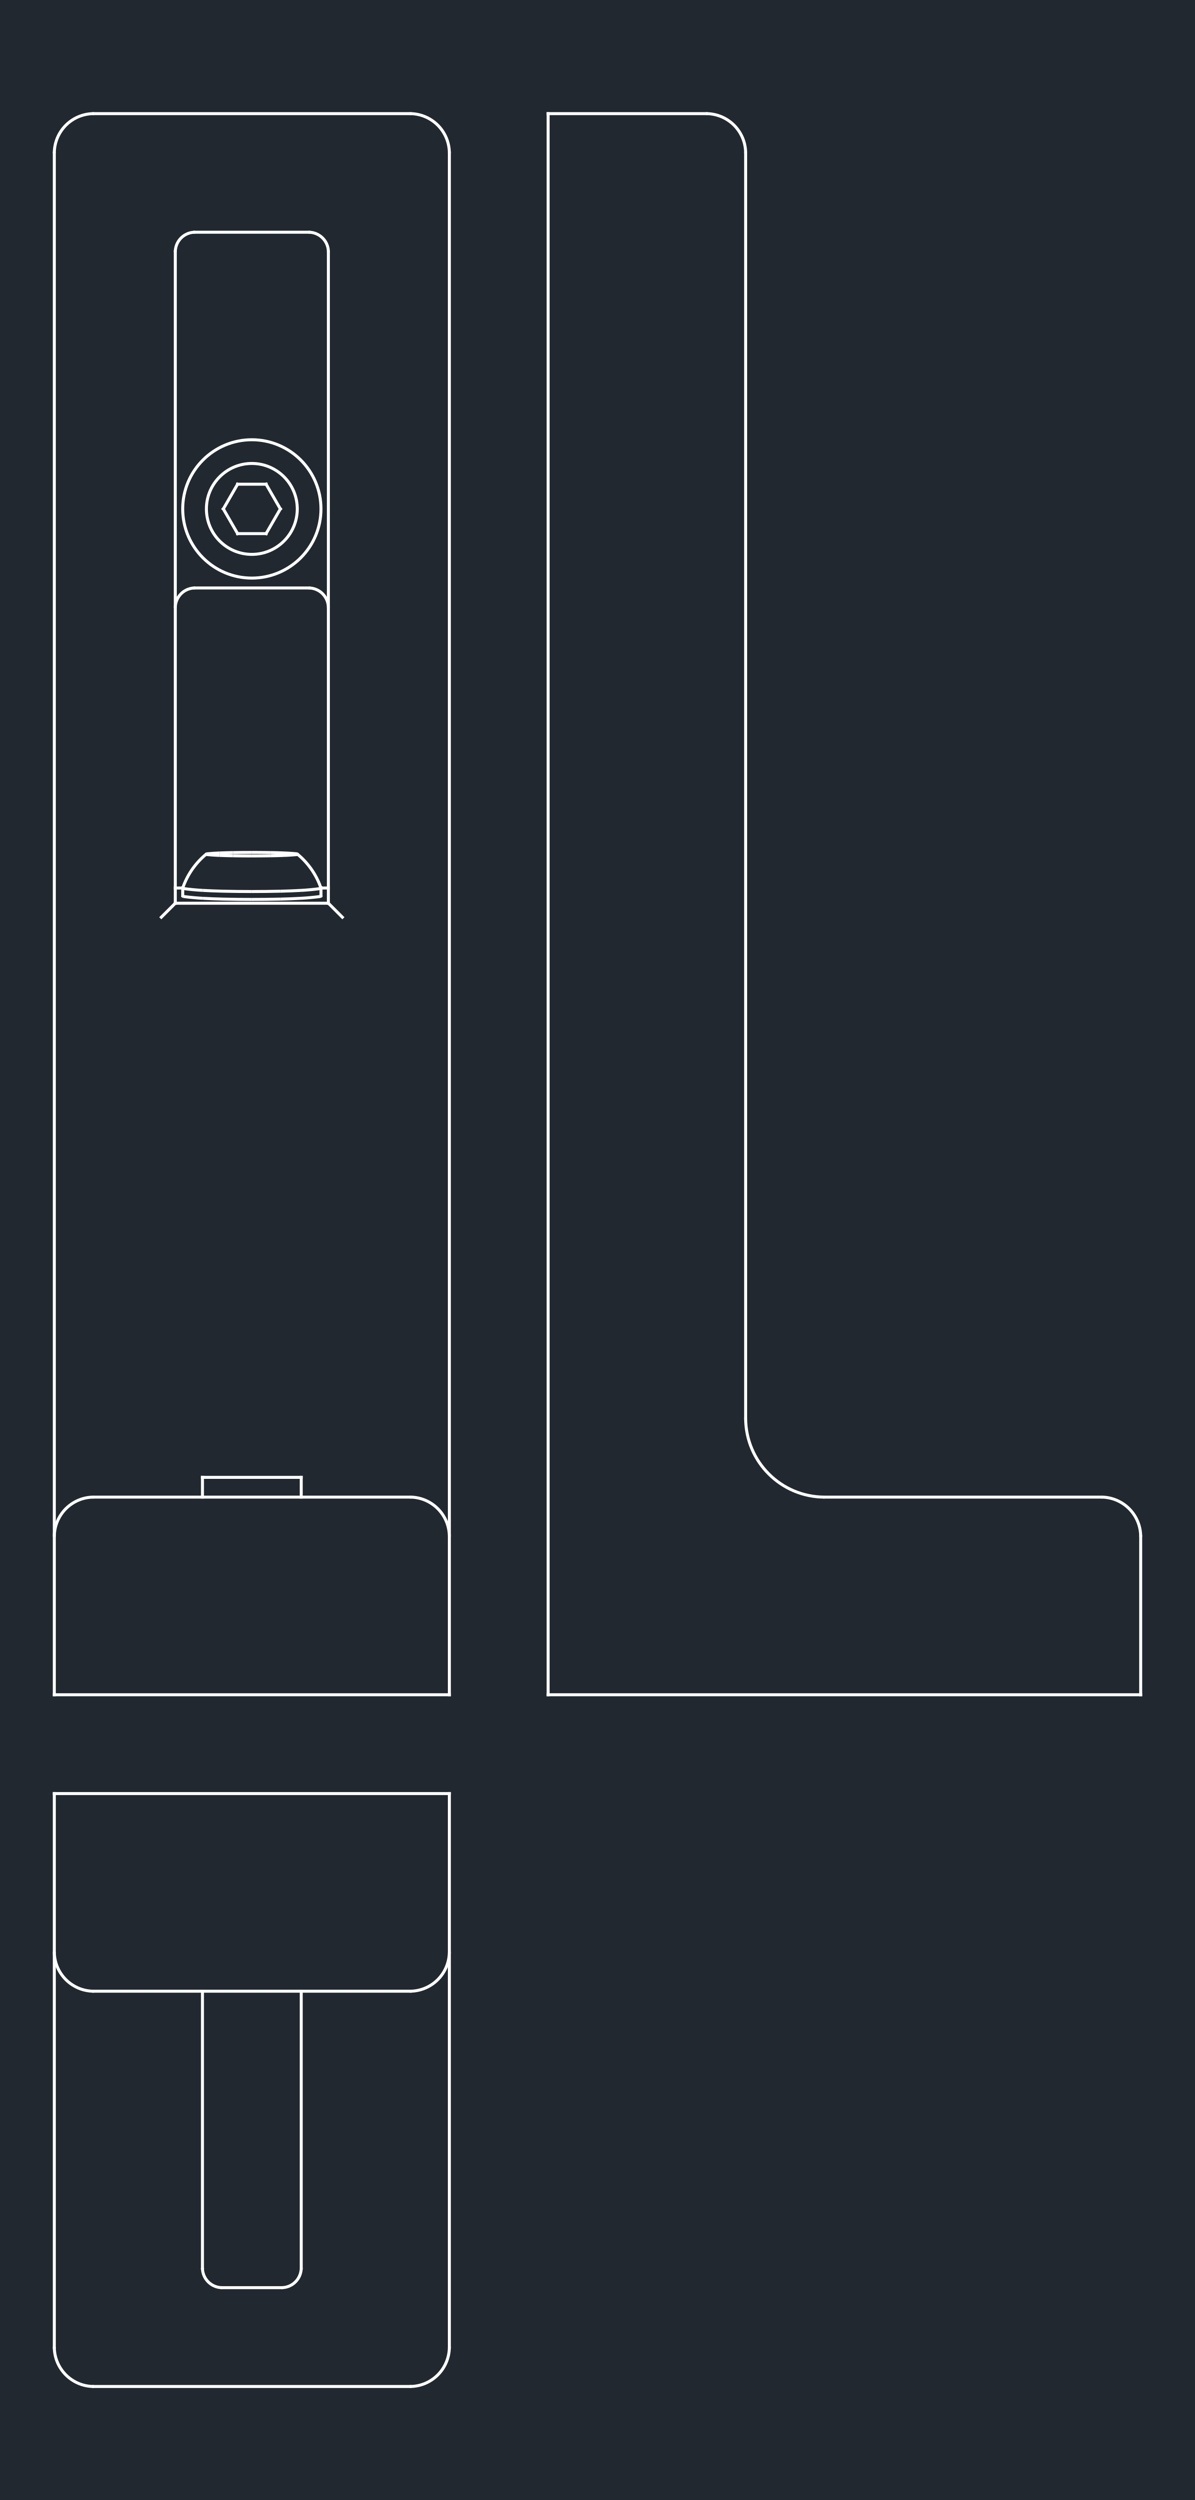<svg xmlns="http://www.w3.org/2000/svg" width="384" height="802.909" viewBox="0 0 288 602.182"><defs><style>*{stroke-linejoin:round;stroke-linecap:butt}</style></defs><g id="figure_1"><path id="patch_1" d="M0 602.182h288V0H0z" style="fill:#fff"/><g id="axes_1"><path id="patch_2" d="M0 602.182h288V0H0z" style="fill:#212830"/><path id="patch_3" d="M71.643 122.579c0 6.046-4.902 10.948-10.949 10.948s-10.949-4.902-10.949-10.948c0-6.047 4.902-10.95 10.95-10.95 6.046 0 10.948 4.903 10.948 10.95" clip-path="url(#p31028d9cc4)" style="fill:none;stroke:#fff;stroke-width:.72;stroke-linejoin:miter"/><path id="patch_4" d="M77.355 122.579c0 9.201-7.46 16.66-16.66 16.66-9.202 0-16.662-7.459-16.662-16.66 0-9.202 7.46-16.662 16.661-16.662 9.202 0 16.661 7.46 16.661 16.662" clip-path="url(#p31028d9cc4)" style="fill:none;stroke:#fff;stroke-width:.72;stroke-linejoin:miter"/><path id="line2d_1" d="M72.595 355.835v4.76" clip-path="url(#p31028d9cc4)" style="fill:none;stroke:#fff;stroke-width:.72;stroke-linecap:square"/><path id="line2d_2" d="M48.793 355.835h23.802" clip-path="url(#p31028d9cc4)" style="fill:none;stroke:#fff;stroke-width:.72;stroke-linecap:square"/><path id="line2d_3" d="M48.793 360.595v-4.76" clip-path="url(#p31028d9cc4)" style="fill:none;stroke:#fff;stroke-width:.72;stroke-linecap:square"/><path id="patch_5" d="M108.298 370.116a9.52 9.52 0 0 0-9.521-9.521" clip-path="url(#p31028d9cc4)" style="fill:none;stroke:#fff;stroke-width:.72;stroke-linejoin:miter"/><path id="patch_6" d="M22.612 360.595a9.52 9.52 0 0 0-9.521 9.52" clip-path="url(#p31028d9cc4)" style="fill:none;stroke:#fff;stroke-width:.72;stroke-linejoin:miter"/><path id="patch_7" d="M108.298 36.893a9.52 9.52 0 0 0-9.521-9.521" clip-path="url(#p31028d9cc4)" style="fill:none;stroke:#fff;stroke-width:.72;stroke-linejoin:miter"/><path id="patch_8" d="M22.612 27.372a9.52 9.52 0 0 0-9.521 9.52" clip-path="url(#p31028d9cc4)" style="fill:none;stroke:#fff;stroke-width:.72;stroke-linejoin:miter"/><path id="patch_9" d="M79.14 146.38a4.76 4.76 0 0 0-4.76-4.76" clip-path="url(#p31028d9cc4)" style="fill:none;stroke:#fff;stroke-width:.72;stroke-linejoin:miter"/><path id="patch_10" d="M47.008 141.62a4.76 4.76 0 0 0-4.76 4.76" clip-path="url(#p31028d9cc4)" style="fill:none;stroke:#fff;stroke-width:.72;stroke-linejoin:miter"/><path id="line2d_4" d="M77.355 213.886h1.785" clip-path="url(#p31028d9cc4)" style="fill:none;stroke:#fff;stroke-width:.72;stroke-linecap:square"/><path id="line2d_5" d="M42.248 213.886h1.796" clip-path="url(#p31028d9cc4)" style="fill:none;stroke:#fff;stroke-width:.72;stroke-linecap:square"/><path id="line2d_6" d="m79.14 217.553 3.367 3.366" clip-path="url(#p31028d9cc4)" style="fill:none;stroke:#fff;stroke-width:.72;stroke-linecap:square"/><path id="line2d_7" d="m42.248 217.553-3.366 3.366" clip-path="url(#p31028d9cc4)" style="fill:none;stroke:#fff;stroke-width:.72;stroke-linecap:square"/><path id="patch_11" d="M79.14 60.694a4.76 4.76 0 0 0-4.76-4.76" clip-path="url(#p31028d9cc4)" style="fill:none;stroke:#fff;stroke-width:.72;stroke-linejoin:miter"/><path id="patch_12" d="M47.008 55.934a4.76 4.76 0 0 0-4.76 4.76" clip-path="url(#p31028d9cc4)" style="fill:none;stroke:#fff;stroke-width:.72;stroke-linejoin:miter"/><path id="line2d_8" d="M47.008 141.62H74.38" clip-path="url(#p31028d9cc4)" style="fill:none;stroke:#fff;stroke-width:.72;stroke-linecap:square"/><path id="line2d_9" d="M79.14 217.553H42.248" clip-path="url(#p31028d9cc4)" style="fill:none;stroke:#fff;stroke-width:.72;stroke-linecap:square"/><path id="line2d_10" d="M79.14 217.553V60.694" clip-path="url(#p31028d9cc4)" style="fill:none;stroke:#fff;stroke-width:.72;stroke-linecap:square"/><path id="line2d_11" d="M47.008 55.934H74.38" clip-path="url(#p31028d9cc4)" style="fill:none;stroke:#fff;stroke-width:.72;stroke-linecap:square"/><path id="line2d_12" d="M42.248 217.553V60.694" clip-path="url(#p31028d9cc4)" style="fill:none;stroke:#fff;stroke-width:.72;stroke-linecap:square"/><path id="line2d_13" d="M22.612 360.595h76.165" clip-path="url(#p31028d9cc4)" style="fill:none;stroke:#fff;stroke-width:.72;stroke-linecap:square"/><path id="line2d_14" d="M13.09 36.893v371.305" clip-path="url(#p31028d9cc4)" style="fill:none;stroke:#fff;stroke-width:.72;stroke-linecap:square"/><path id="line2d_15" d="M98.777 27.372H22.612" clip-path="url(#p31028d9cc4)" style="fill:none;stroke:#fff;stroke-width:.72;stroke-linecap:square"/><path id="line2d_16" d="M108.298 408.198V36.893" clip-path="url(#p31028d9cc4)" style="fill:none;stroke:#fff;stroke-width:.72;stroke-linecap:square"/><path id="line2d_17" d="M13.09 408.198h95.208" clip-path="url(#p31028d9cc4)" style="fill:none;stroke:#fff;stroke-width:.72;stroke-linecap:square"/><path id="line2d_18" d="M77.355 215.72v-1.904" clip-path="url(#p31028d9cc4)" style="fill:none;stroke:#fff;stroke-width:.72;stroke-linecap:square"/><path id="line2d_19" d="m44.033 215.72.011-1.837" clip-path="url(#p31028d9cc4)" style="fill:none;stroke:#fff;stroke-width:.72;stroke-linecap:square"/><path id="patch_13" d="M60.694 206.164c1.512 0 3.023-.012 4.535-.036" clip-path="url(#p31028d9cc4)" style="fill:none;stroke:#fff;stroke-width:.72;stroke-linejoin:miter"/><path id="patch_14" d="M65.229 206.128c1.07-.017 2.138-.047 3.207-.088" clip-path="url(#p31028d9cc4)" style="fill:none;stroke:#fff;stroke-width:.72;stroke-linejoin:miter"/><path id="patch_15" d="M68.436 206.04a57.525 57.525 0 0 0 3.122-.206" clip-path="url(#p31028d9cc4)" style="fill:none;stroke:#fff;stroke-width:.72;stroke-linejoin:miter"/><path id="patch_16" d="M71.558 205.834a.094.094 0 0 0 .085-.093" clip-path="url(#p31028d9cc4)" style="fill:none;stroke:#fff;stroke-width:.72;stroke-linejoin:miter"/><path id="patch_17" d="M71.643 205.74a.094.094 0 0 0-.085-.092" clip-path="url(#p31028d9cc4)" style="fill:none;stroke:#fff;stroke-width:.72;stroke-linejoin:miter"/><path id="patch_18" d="M71.558 205.648a57.525 57.525 0 0 0-3.122-.206" clip-path="url(#p31028d9cc4)" style="fill:none;stroke:#fff;stroke-width:.72;stroke-linejoin:miter"/><path id="patch_19" d="M68.436 205.442a141.88 141.88 0 0 0-3.207-.088" clip-path="url(#p31028d9cc4)" style="fill:none;stroke:#fff;stroke-width:.72;stroke-linejoin:miter"/><path id="patch_20" d="M65.229 205.354a283.364 283.364 0 0 0-4.535-.036" clip-path="url(#p31028d9cc4)" style="fill:none;stroke:#fff;stroke-width:.72;stroke-linejoin:miter"/><path id="patch_21" d="M60.694 205.318c-1.511 0-3.023.012-4.534.036" clip-path="url(#p31028d9cc4)" style="fill:none;stroke:#fff;stroke-width:.72;stroke-linejoin:miter"/><path id="patch_22" d="M56.16 205.354c-1.07.017-2.139.046-3.208.088" clip-path="url(#p31028d9cc4)" style="fill:none;stroke:#fff;stroke-width:.72;stroke-linejoin:miter"/><path id="patch_23" d="M52.952 205.442c-1.042.04-2.083.109-3.121.206" clip-path="url(#p31028d9cc4)" style="fill:none;stroke:#fff;stroke-width:.72;stroke-linejoin:miter"/><path id="patch_24" d="M49.83 205.648a.094.094 0 0 0-.085.093" clip-path="url(#p31028d9cc4)" style="fill:none;stroke:#fff;stroke-width:.72;stroke-linejoin:miter"/><path id="patch_25" d="M49.745 205.74c0 .05.037.09.086.094" clip-path="url(#p31028d9cc4)" style="fill:none;stroke:#fff;stroke-width:.72;stroke-linejoin:miter"/><path id="patch_26" d="M49.83 205.834c1.04.097 2.08.166 3.122.206" clip-path="url(#p31028d9cc4)" style="fill:none;stroke:#fff;stroke-width:.72;stroke-linejoin:miter"/><path id="patch_27" d="M52.952 206.04c1.07.041 2.138.07 3.208.088" clip-path="url(#p31028d9cc4)" style="fill:none;stroke:#fff;stroke-width:.72;stroke-linejoin:miter"/><path id="patch_28" d="M56.16 206.128c1.511.024 3.023.036 4.534.036" clip-path="url(#p31028d9cc4)" style="fill:none;stroke:#fff;stroke-width:.72;stroke-linejoin:miter"/><path id="patch_29" d="M44.044 213.883a.21.21 0 0 0 .17.14" clip-path="url(#p31028d9cc4)" style="fill:none;stroke:#fff;stroke-width:.72;stroke-linejoin:miter"/><path id="patch_30" d="M44.215 214.023c1.56.208 3.127.355 4.698.441" clip-path="url(#p31028d9cc4)" style="fill:none;stroke:#fff;stroke-width:.72;stroke-linejoin:miter"/><path id="patch_31" d="M48.913 214.464c1.626.09 3.254.153 4.882.19" clip-path="url(#p31028d9cc4)" style="fill:none;stroke:#fff;stroke-width:.72;stroke-linejoin:miter"/><path id="patch_32" d="M53.795 214.654c2.3.052 4.6.079 6.9.079" clip-path="url(#p31028d9cc4)" style="fill:none;stroke:#fff;stroke-width:.72;stroke-linejoin:miter"/><path id="patch_33" d="M44.033 215.72a.21.21 0 0 0 .182.208" clip-path="url(#p31028d9cc4)" style="fill:none;stroke:#fff;stroke-width:.72;stroke-linejoin:miter"/><path id="patch_34" d="M44.215 215.928a61.22 61.22 0 0 0 4.698.44" clip-path="url(#p31028d9cc4)" style="fill:none;stroke:#fff;stroke-width:.72;stroke-linejoin:miter"/><path id="patch_35" d="M48.913 216.368c1.626.09 3.254.153 4.882.19" clip-path="url(#p31028d9cc4)" style="fill:none;stroke:#fff;stroke-width:.72;stroke-linejoin:miter"/><path id="patch_36" d="M53.795 216.558c2.3.052 4.6.079 6.9.079" clip-path="url(#p31028d9cc4)" style="fill:none;stroke:#fff;stroke-width:.72;stroke-linejoin:miter"/><path id="patch_37" d="M60.694 214.733c2.3 0 4.6-.027 6.9-.079" clip-path="url(#p31028d9cc4)" style="fill:none;stroke:#fff;stroke-width:.72;stroke-linejoin:miter"/><path id="patch_38" d="M67.593 214.654c1.629-.037 3.256-.1 4.882-.19" clip-path="url(#p31028d9cc4)" style="fill:none;stroke:#fff;stroke-width:.72;stroke-linejoin:miter"/><path id="patch_39" d="M72.475 214.464a61.221 61.221 0 0 0 4.699-.44" clip-path="url(#p31028d9cc4)" style="fill:none;stroke:#fff;stroke-width:.72;stroke-linejoin:miter"/><path id="patch_40" d="M77.174 214.023a.21.21 0 0 0 .181-.207" clip-path="url(#p31028d9cc4)" style="fill:none;stroke:#fff;stroke-width:.72;stroke-linejoin:miter"/><path id="patch_41" d="M60.694 216.637c2.3 0 4.6-.027 6.9-.079" clip-path="url(#p31028d9cc4)" style="fill:none;stroke:#fff;stroke-width:.72;stroke-linejoin:miter"/><path id="patch_42" d="M67.593 216.558c1.629-.037 3.256-.1 4.882-.19" clip-path="url(#p31028d9cc4)" style="fill:none;stroke:#fff;stroke-width:.72;stroke-linejoin:miter"/><path id="patch_43" d="M72.475 216.368a61.22 61.22 0 0 0 4.699-.44" clip-path="url(#p31028d9cc4)" style="fill:none;stroke:#fff;stroke-width:.72;stroke-linejoin:miter"/><path id="patch_44" d="M77.174 215.928a.21.21 0 0 0 .181-.208" clip-path="url(#p31028d9cc4)" style="fill:none;stroke:#fff;stroke-width:.72;stroke-linejoin:miter"/><path id="patch_45" d="M49.779 205.668a18.304 18.304 0 0 0-5.735 8.215" clip-path="url(#p31028d9cc4)" style="fill:none;stroke:#fff;stroke-width:.72;stroke-linejoin:miter"/><path id="patch_46" d="M77.344 213.883a18.304 18.304 0 0 0-5.735-8.215" clip-path="url(#p31028d9cc4)" style="fill:none;stroke:#fff;stroke-width:.72;stroke-linejoin:miter"/><path id="line2d_20" d="m57.259 116.628-3.436 5.95" clip-path="url(#p31028d9cc4)" style="fill:none;stroke:#fff;stroke-width:.72;stroke-linecap:square"/><path id="line2d_21" d="m53.823 122.579 3.436 5.95" clip-path="url(#p31028d9cc4)" style="fill:none;stroke:#fff;stroke-width:.72;stroke-linecap:square"/><path id="line2d_22" d="M57.259 128.529h6.87" clip-path="url(#p31028d9cc4)" style="fill:none;stroke:#fff;stroke-width:.72;stroke-linecap:square"/><path id="line2d_23" d="m64.13 128.529 3.435-5.95" clip-path="url(#p31028d9cc4)" style="fill:none;stroke:#fff;stroke-width:.72;stroke-linecap:square"/><path id="line2d_24" d="m67.565 122.579-3.435-5.95" clip-path="url(#p31028d9cc4)" style="fill:none;stroke:#fff;stroke-width:.72;stroke-linecap:square"/><path id="line2d_25" d="M64.13 116.628h-6.871" clip-path="url(#p31028d9cc4)" style="fill:none;stroke:#fff;stroke-width:.72;stroke-linecap:square"/><path id="line2d_26" d="M22.612 574.81h76.165" clip-path="url(#p31028d9cc4)" style="fill:none;stroke:#fff;stroke-width:.72;stroke-linecap:square"/><path id="line2d_27" d="M108.298 565.29V432" clip-path="url(#p31028d9cc4)" style="fill:none;stroke:#fff;stroke-width:.72;stroke-linecap:square"/><path id="line2d_28" d="M108.298 432H13.09" clip-path="url(#p31028d9cc4)" style="fill:none;stroke:#fff;stroke-width:.72;stroke-linecap:square"/><path id="line2d_29" d="M13.09 432v133.29" clip-path="url(#p31028d9cc4)" style="fill:none;stroke:#fff;stroke-width:.72;stroke-linecap:square"/><path id="line2d_30" d="M98.777 479.603H22.612" clip-path="url(#p31028d9cc4)" style="fill:none;stroke:#fff;stroke-width:.72;stroke-linecap:square"/><path id="line2d_31" d="M48.793 479.603v66.645" clip-path="url(#p31028d9cc4)" style="fill:none;stroke:#fff;stroke-width:.72;stroke-linecap:square"/><path id="line2d_32" d="M53.554 551.008h14.28" clip-path="url(#p31028d9cc4)" style="fill:none;stroke:#fff;stroke-width:.72;stroke-linecap:square"/><path id="line2d_33" d="M72.595 546.248v-66.645" clip-path="url(#p31028d9cc4)" style="fill:none;stroke:#fff;stroke-width:.72;stroke-linecap:square"/><path id="patch_47" d="M98.777 574.81a9.52 9.52 0 0 0 9.52-9.52" clip-path="url(#p31028d9cc4)" style="fill:none;stroke:#fff;stroke-width:.72;stroke-linejoin:miter"/><path id="patch_48" d="M13.09 565.29a9.52 9.52 0 0 0 9.522 9.52" clip-path="url(#p31028d9cc4)" style="fill:none;stroke:#fff;stroke-width:.72;stroke-linejoin:miter"/><path id="patch_49" d="M98.777 479.603a9.52 9.52 0 0 0 9.52-9.52" clip-path="url(#p31028d9cc4)" style="fill:none;stroke:#fff;stroke-width:.72;stroke-linejoin:miter"/><path id="patch_50" d="M13.09 470.083a9.52 9.52 0 0 0 9.522 9.52" clip-path="url(#p31028d9cc4)" style="fill:none;stroke:#fff;stroke-width:.72;stroke-linejoin:miter"/><path id="patch_51" d="M48.793 546.248a4.76 4.76 0 0 0 4.76 4.76" clip-path="url(#p31028d9cc4)" style="fill:none;stroke:#fff;stroke-width:.72;stroke-linejoin:miter"/><path id="patch_52" d="M67.835 551.008a4.76 4.76 0 0 0 4.76-4.76" clip-path="url(#p31028d9cc4)" style="fill:none;stroke:#fff;stroke-width:.72;stroke-linejoin:miter"/><path id="line2d_34" d="M274.91 408.198v-38.082" clip-path="url(#p31028d9cc4)" style="fill:none;stroke:#fff;stroke-width:.72;stroke-linecap:square"/><path id="line2d_35" d="M265.388 360.595h-66.644" clip-path="url(#p31028d9cc4)" style="fill:none;stroke:#fff;stroke-width:.72;stroke-linecap:square"/><path id="line2d_36" d="M179.702 341.554V36.893" clip-path="url(#p31028d9cc4)" style="fill:none;stroke:#fff;stroke-width:.72;stroke-linecap:square"/><path id="line2d_37" d="M170.182 27.372h-38.083" clip-path="url(#p31028d9cc4)" style="fill:none;stroke:#fff;stroke-width:.72;stroke-linecap:square"/><path id="line2d_38" d="M132.1 27.372v380.826" clip-path="url(#p31028d9cc4)" style="fill:none;stroke:#fff;stroke-width:.72;stroke-linecap:square"/><path id="line2d_39" d="M132.1 408.198h142.81" clip-path="url(#p31028d9cc4)" style="fill:none;stroke:#fff;stroke-width:.72;stroke-linecap:square"/><path id="patch_53" d="M274.91 370.116a9.52 9.52 0 0 0-9.522-9.521" clip-path="url(#p31028d9cc4)" style="fill:none;stroke:#fff;stroke-width:.72;stroke-linejoin:miter"/><path id="patch_54" d="M179.702 36.893a9.52 9.52 0 0 0-9.52-9.521" clip-path="url(#p31028d9cc4)" style="fill:none;stroke:#fff;stroke-width:.72;stroke-linejoin:miter"/><path id="patch_55" d="M179.702 341.554c0 10.516 8.526 19.041 19.042 19.041" clip-path="url(#p31028d9cc4)" style="fill:none;stroke:#fff;stroke-width:.72;stroke-linejoin:miter"/></g></g><defs><clipPath id="p31028d9cc4"><path d="M0 0h288v602.182H0z"/></clipPath></defs></svg>
